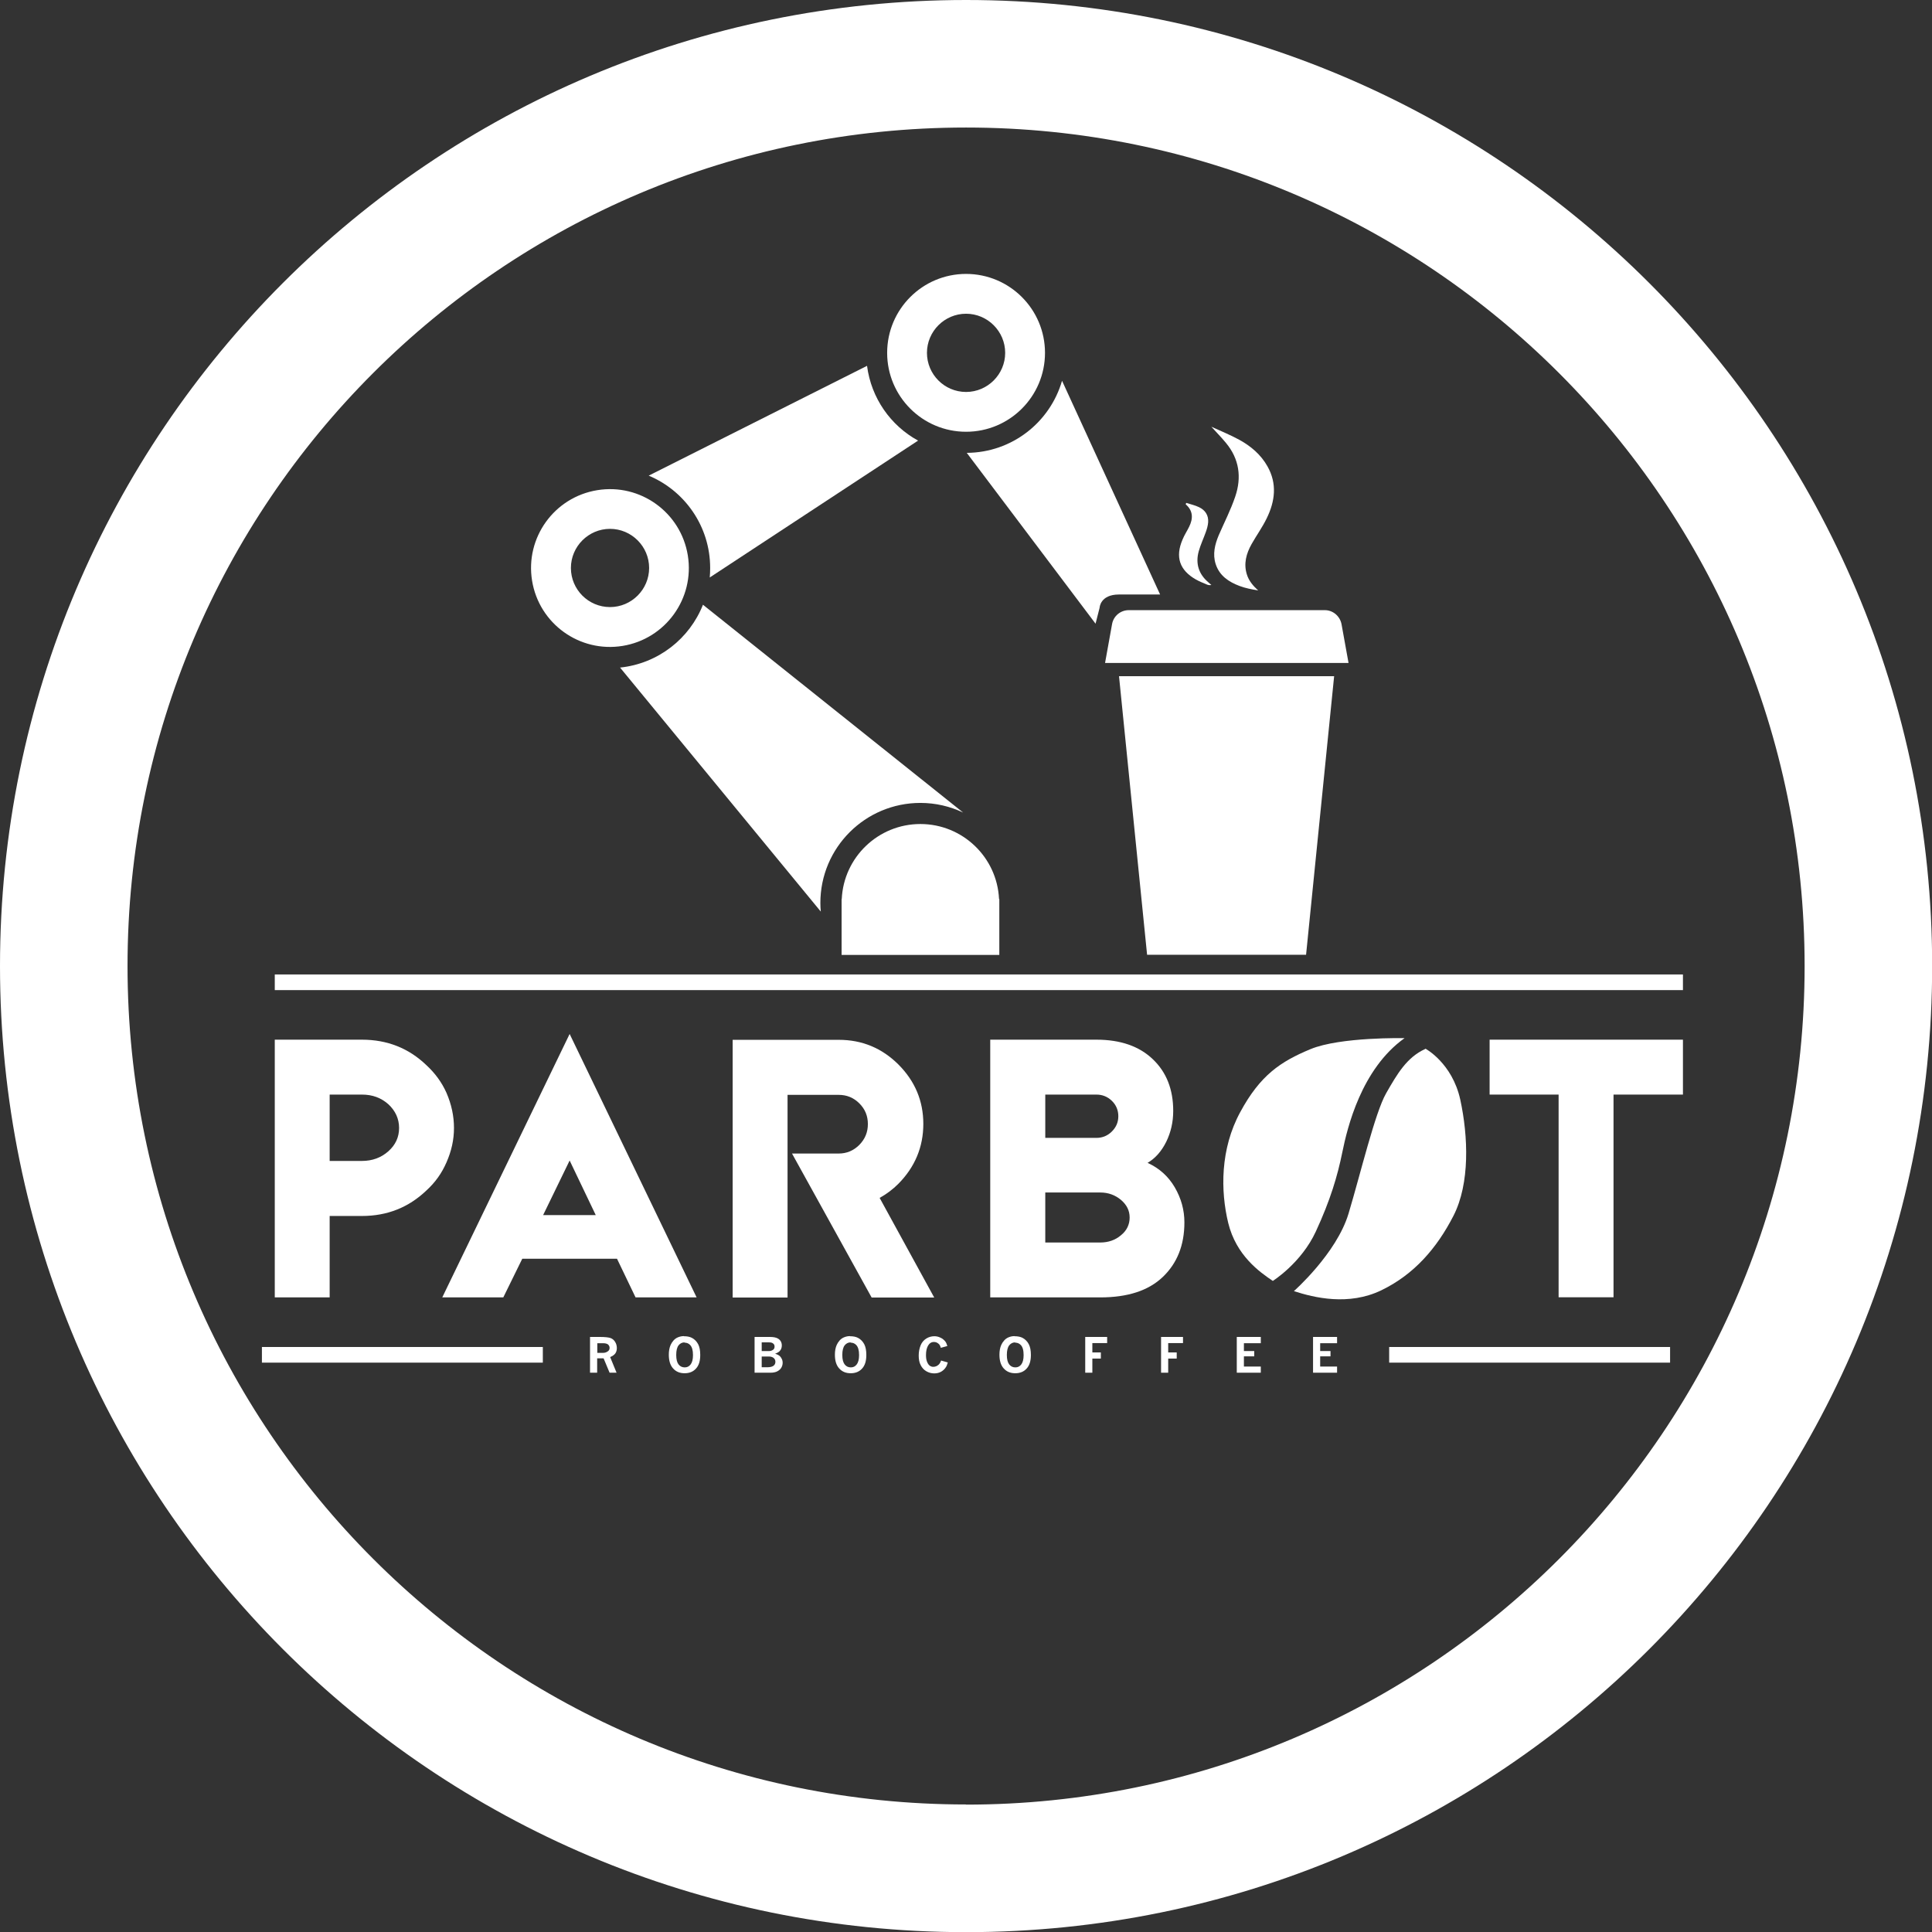 <svg width="90" height="90" viewBox="0 0 90 90" fill="none" xmlns="http://www.w3.org/2000/svg">
<rect x="0" y="0" width="90" height="90" fill="#333333" stroke="none"/>
<g clip-path="url(#clip0_14_7)">
<path d="M45.003 0C20.146 0 0 20.146 0 45.003C0 69.861 20.146 90.007 45.003 90.007C69.861 90.007 90.007 69.861 90.007 45.003C90.007 20.146 69.854 0 45.003 0ZM45.003 84.059C23.432 84.059 5.941 66.568 5.941 44.997C5.941 23.426 23.426 5.941 45.003 5.941C66.581 5.941 84.066 23.426 84.066 45.003C84.066 66.581 66.574 84.066 45.003 84.066V84.059Z" fill="white"/>
<path d="M20.797 50.905C21.031 51.445 21.148 51.992 21.148 52.545C21.148 53.098 21.031 53.619 20.797 54.152C20.582 54.647 20.276 55.083 19.86 55.46C19.033 56.248 18.038 56.645 16.86 56.645H15.357V60.438H12.8V48.432H16.86C18.038 48.432 19.04 48.829 19.86 49.617C20.27 49.994 20.582 50.424 20.797 50.905ZM16.86 54.081C17.341 54.081 17.752 53.931 18.09 53.632C18.428 53.332 18.591 52.968 18.591 52.545C18.591 52.122 18.422 51.745 18.09 51.439C17.752 51.139 17.348 50.99 16.86 50.99H15.357V54.081H16.86Z" fill="white"/>
<path d="M29.607 60.438L28.742 58.636H24.33L23.445 60.438H20.602L26.536 48.166L32.451 60.438H29.607ZM25.3 56.605H27.753L26.536 54.061L25.3 56.605Z" fill="white"/>
<path d="M40.975 55.799L43.52 60.445H40.605L36.895 53.736H39.069C39.446 53.736 39.765 53.599 40.032 53.332C40.299 53.059 40.429 52.74 40.429 52.363C40.429 51.985 40.299 51.667 40.032 51.4C39.765 51.133 39.446 51.003 39.069 51.003H36.687V60.445H34.13V48.439H39.075C40.156 48.439 41.08 48.823 41.847 49.584C42.622 50.359 43.012 51.283 43.012 52.356C43.012 53.43 42.622 54.367 41.847 55.148C41.587 55.408 41.301 55.623 40.982 55.799H40.975Z" fill="white"/>
<path d="M53.462 54.172C54.002 54.419 54.425 54.797 54.725 55.31C55.024 55.825 55.174 56.365 55.174 56.944C55.174 58.005 54.835 58.85 54.165 59.488C53.495 60.126 52.525 60.438 51.25 60.438H46.129V48.432H51.074C52.194 48.432 53.072 48.738 53.703 49.343C54.341 49.949 54.653 50.755 54.653 51.751C54.653 52.272 54.543 52.747 54.328 53.189C54.107 53.632 53.82 53.957 53.456 54.172H53.462ZM48.693 50.996V53.007H51.074C51.354 53.007 51.595 52.909 51.797 52.708C51.998 52.506 52.096 52.272 52.096 51.998C52.096 51.725 51.998 51.478 51.797 51.283C51.595 51.087 51.354 50.99 51.074 50.99H48.693V50.996ZM51.25 57.881C51.627 57.881 51.953 57.77 52.22 57.542C52.493 57.321 52.623 57.041 52.623 56.716C52.623 56.391 52.486 56.124 52.22 55.896C51.946 55.668 51.627 55.551 51.25 55.551H48.693V57.881H51.25Z" fill="white"/>
<path d="M78.398 48.432V50.99H75.164V60.432H72.606V50.99H69.392V48.432H78.398Z" fill="white"/>
<path d="M25.287 62.748H12.201V63.477H25.287V62.748Z" fill="white"/>
<path d="M77.799 62.748H64.713V63.477H77.799V62.748Z" fill="white"/>
<path d="M27.493 62.28H27.942C28.182 62.28 28.352 62.299 28.443 62.332C28.534 62.364 28.605 62.429 28.657 62.514C28.709 62.599 28.735 62.696 28.735 62.8C28.735 62.898 28.709 62.982 28.664 63.047C28.618 63.113 28.534 63.171 28.423 63.217L28.722 63.946H28.397L28.117 63.275H27.818V63.946H27.486V62.28H27.493ZM27.825 62.572V63.022H28.085C28.182 63.022 28.26 62.995 28.332 62.937C28.378 62.898 28.397 62.852 28.397 62.787C28.397 62.722 28.371 62.677 28.326 62.631C28.273 62.592 28.195 62.572 28.091 62.572H27.831H27.825Z" fill="white"/>
<path d="M31.859 62.247C32.015 62.247 32.139 62.273 32.236 62.325C32.36 62.39 32.457 62.494 32.523 62.618C32.588 62.742 32.62 62.911 32.62 63.119C32.62 63.399 32.555 63.614 32.418 63.757C32.288 63.9 32.113 63.971 31.891 63.971C31.67 63.971 31.494 63.9 31.358 63.75C31.221 63.601 31.156 63.386 31.156 63.106C31.156 62.937 31.182 62.781 31.241 62.651C31.273 62.579 31.319 62.507 31.377 62.442C31.436 62.377 31.507 62.325 31.592 62.293C31.677 62.26 31.761 62.241 31.859 62.241V62.247ZM31.891 62.533C31.781 62.533 31.683 62.579 31.611 62.67C31.54 62.761 31.501 62.911 31.501 63.119C31.501 63.327 31.54 63.47 31.611 63.562C31.683 63.653 31.781 63.698 31.898 63.698C32.015 63.698 32.099 63.653 32.171 63.562C32.243 63.47 32.282 63.327 32.282 63.126C32.282 62.898 32.236 62.742 32.145 62.651C32.074 62.579 31.989 62.546 31.885 62.546L31.891 62.533Z" fill="white"/>
<path d="M35.158 62.28H35.867C36.036 62.28 36.16 62.306 36.245 62.358C36.362 62.429 36.42 62.54 36.42 62.677C36.42 62.781 36.388 62.872 36.316 62.943C36.271 62.989 36.199 63.028 36.108 63.06C36.186 63.087 36.245 63.113 36.284 63.139C36.342 63.178 36.381 63.23 36.414 63.295C36.446 63.353 36.459 63.418 36.459 63.483C36.459 63.562 36.44 63.633 36.401 63.705C36.362 63.776 36.297 63.835 36.212 63.88C36.127 63.926 36.017 63.946 35.887 63.946H35.151V62.28H35.158ZM35.483 62.533V62.937H35.835C35.906 62.937 35.971 62.911 36.03 62.865C36.062 62.833 36.082 62.794 36.082 62.729C36.082 62.664 36.062 62.624 36.017 62.586C35.971 62.547 35.913 62.533 35.822 62.533H35.483ZM35.483 63.191V63.692H35.743C35.88 63.692 35.978 63.666 36.036 63.62C36.095 63.575 36.121 63.51 36.121 63.438C36.121 63.366 36.095 63.308 36.043 63.262C35.991 63.217 35.913 63.191 35.815 63.191H35.483Z" fill="white"/>
<path d="M39.596 62.247C39.752 62.247 39.876 62.273 39.973 62.325C40.097 62.39 40.194 62.494 40.26 62.618C40.325 62.742 40.357 62.911 40.357 63.119C40.357 63.399 40.292 63.614 40.155 63.757C40.025 63.9 39.85 63.971 39.628 63.971C39.407 63.971 39.231 63.9 39.095 63.75C38.958 63.601 38.893 63.386 38.893 63.106C38.893 62.937 38.919 62.781 38.978 62.651C39.01 62.579 39.056 62.507 39.114 62.442C39.173 62.377 39.244 62.325 39.329 62.293C39.414 62.26 39.498 62.241 39.596 62.241V62.247ZM39.628 62.533C39.518 62.533 39.42 62.579 39.349 62.67C39.277 62.761 39.238 62.911 39.238 63.119C39.238 63.327 39.277 63.47 39.349 63.562C39.42 63.653 39.518 63.698 39.635 63.698C39.752 63.698 39.837 63.653 39.908 63.562C39.98 63.47 40.019 63.327 40.019 63.126C40.019 62.898 39.973 62.742 39.882 62.651C39.811 62.579 39.726 62.546 39.622 62.546L39.628 62.533Z" fill="white"/>
<path d="M44.151 63.471C44.125 63.562 44.099 63.64 44.06 63.692C44.001 63.783 43.93 63.848 43.839 63.9C43.747 63.952 43.643 63.978 43.52 63.978C43.389 63.978 43.272 63.946 43.155 63.88C43.038 63.815 42.953 63.718 42.889 63.594C42.823 63.471 42.797 63.314 42.797 63.145C42.797 62.976 42.83 62.807 42.889 62.664C42.947 62.527 43.038 62.423 43.155 62.351C43.272 62.28 43.396 62.247 43.526 62.247C43.624 62.247 43.715 62.267 43.806 62.312C43.897 62.351 43.975 62.416 44.034 62.488C44.073 62.54 44.105 62.611 44.131 62.703L43.825 62.787C43.806 62.696 43.767 62.631 43.708 62.586C43.65 62.54 43.585 62.514 43.507 62.514C43.389 62.514 43.298 62.572 43.233 62.683C43.168 62.794 43.136 62.943 43.136 63.126C43.136 63.243 43.149 63.34 43.181 63.425C43.214 63.51 43.253 63.575 43.305 63.614C43.357 63.653 43.416 63.672 43.474 63.672C43.565 63.672 43.65 63.64 43.721 63.575C43.773 63.529 43.812 63.464 43.839 63.379L44.138 63.464L44.151 63.471Z" fill="white"/>
<path d="M47.261 62.247C47.417 62.247 47.541 62.273 47.639 62.325C47.762 62.39 47.86 62.494 47.925 62.618C47.99 62.742 48.023 62.911 48.023 63.119C48.023 63.399 47.957 63.614 47.821 63.757C47.691 63.9 47.515 63.971 47.294 63.971C47.072 63.971 46.897 63.9 46.76 63.75C46.623 63.601 46.558 63.386 46.558 63.106C46.558 62.937 46.584 62.781 46.643 62.651C46.675 62.579 46.721 62.507 46.78 62.442C46.838 62.377 46.91 62.325 46.994 62.293C47.079 62.26 47.163 62.241 47.261 62.241V62.247ZM47.294 62.533C47.183 62.533 47.085 62.579 47.014 62.67C46.942 62.761 46.903 62.911 46.903 63.119C46.903 63.327 46.942 63.47 47.014 63.562C47.085 63.653 47.183 63.698 47.3 63.698C47.417 63.698 47.502 63.653 47.574 63.562C47.645 63.47 47.684 63.327 47.684 63.126C47.684 62.898 47.639 62.742 47.547 62.651C47.476 62.579 47.391 62.546 47.287 62.546L47.294 62.533Z" fill="white"/>
<path d="M50.554 62.28H51.575V62.566H50.886V63.002H51.282V63.288H50.886V63.946H50.554V62.28Z" fill="white"/>
<path d="M54.087 62.28H55.109V62.566H54.419V63.002H54.816V63.288H54.419V63.946H54.087V62.28Z" fill="white"/>
<path d="M57.614 62.28H58.733V62.572H57.946V62.937H58.427V63.184H57.946V63.659H58.733V63.946H57.614V62.28Z" fill="white"/>
<path d="M61.167 62.28H62.286V62.572H61.499V62.937H61.98V63.184H61.499V63.659H62.286V63.946H61.167V62.28Z" fill="white"/>
<path d="M42.765 20.523C41.489 19.827 40.585 18.545 40.39 17.042L30.219 22.157C31.898 22.86 33.082 24.519 33.082 26.458C33.082 26.608 33.076 26.757 33.063 26.901L42.771 20.523H42.765Z" fill="white"/>
<path d="M49.474 17.738C48.914 19.671 47.144 21.083 45.036 21.096L51.035 29.054L51.224 28.312C51.224 28.312 51.244 27.694 52.129 27.694C53.014 27.694 54.042 27.694 54.042 27.694L49.474 17.738Z" fill="white"/>
<path d="M45.003 12.76C42.973 12.76 41.327 14.407 41.327 16.437C41.327 18.467 42.973 20.113 45.003 20.113C47.033 20.113 48.68 18.467 48.68 16.437C48.68 14.407 47.033 12.76 45.003 12.76ZM45.003 18.259C43.995 18.259 43.181 17.439 43.181 16.437C43.181 15.435 44.001 14.615 45.003 14.615C46.005 14.615 46.825 15.435 46.825 16.437C46.825 17.439 46.005 18.259 45.003 18.259Z" fill="white"/>
<path d="M46.539 41.88C46.448 39.934 44.84 38.386 42.875 38.386C40.91 38.386 39.303 39.934 39.212 41.88H39.205V44.483H46.552V41.88H46.545H46.539Z" fill="white"/>
<path d="M56.436 19.886C56.67 20.146 56.898 20.374 57.106 20.628C57.731 21.376 57.848 22.235 57.542 23.133C57.334 23.751 57.035 24.33 56.775 24.929C56.592 25.365 56.482 25.814 56.631 26.276C56.807 26.822 57.243 27.109 57.744 27.297C58.017 27.401 58.31 27.454 58.61 27.506C58.375 27.291 58.174 27.057 58.083 26.757C57.926 26.256 58.056 25.788 58.304 25.345C58.532 24.942 58.805 24.564 59.007 24.148C59.397 23.354 59.501 22.534 59.045 21.727C58.74 21.181 58.271 20.784 57.738 20.491C57.321 20.263 56.872 20.081 56.43 19.879L56.436 19.886Z" fill="white"/>
<path d="M55.233 23.491C55.584 23.797 55.584 24.154 55.395 24.538C55.297 24.74 55.174 24.922 55.089 25.131C54.738 25.944 54.946 26.562 55.714 26.998C55.877 27.089 56.059 27.161 56.228 27.232C56.287 27.258 56.352 27.265 56.43 27.252C56.391 27.213 56.352 27.18 56.306 27.141C55.838 26.751 55.681 26.25 55.844 25.671C55.929 25.371 56.065 25.085 56.169 24.792C56.221 24.649 56.267 24.493 56.28 24.337C56.306 24.005 56.144 23.764 55.857 23.627C55.668 23.536 55.46 23.491 55.258 23.426C55.252 23.445 55.245 23.465 55.239 23.484L55.233 23.491Z" fill="white"/>
<path d="M78.398 45.394H12.8V46.123H78.398V45.394Z" fill="white"/>
<path d="M66.399 48.849C66.399 48.849 67.648 49.513 68.025 51.224C68.396 52.935 68.481 55.128 67.707 56.638C66.932 58.148 65.871 59.371 64.349 60.106C62.826 60.842 61.212 60.451 60.275 60.145C60.275 60.145 62.26 58.395 62.82 56.534C63.379 54.673 64.056 51.829 64.57 50.931C65.084 50.033 65.533 49.252 66.399 48.862V48.849Z" fill="white"/>
<path d="M65.429 48.361C65.429 48.361 62.436 48.296 61.043 48.875C59.651 49.454 58.707 50.085 57.777 51.803C56.84 53.521 56.853 55.48 57.217 56.976C57.588 58.48 58.662 59.247 59.293 59.67C59.293 59.67 60.62 58.837 61.297 57.367C61.974 55.903 62.306 54.783 62.533 53.664C62.761 52.545 63.412 49.799 65.429 48.361Z" fill="white"/>
<path d="M60.842 44.476H53.436L52.128 31.501H62.149L60.842 44.476Z" fill="white"/>
<path d="M61.7 28.423H52.584C52.2 28.423 51.868 28.696 51.803 29.08L51.478 30.883H62.82L62.494 29.08C62.423 28.703 62.097 28.423 61.714 28.423H61.7Z" fill="white"/>
<path d="M32.75 28.163C32.126 29.751 30.655 30.915 28.885 31.098L38.236 42.465C38.223 42.329 38.216 42.199 38.216 42.062C38.216 39.485 40.305 37.403 42.875 37.403C43.591 37.403 44.261 37.566 44.867 37.852L32.744 28.169L32.75 28.163Z" fill="white"/>
<path d="M32.041 25.872C31.716 23.868 29.829 22.508 27.825 22.834C25.82 23.159 24.46 25.046 24.786 27.05C25.111 29.054 26.998 30.414 29.002 30.089C31.006 29.764 32.366 27.877 32.041 25.872ZM28.417 28.28C27.408 28.28 26.595 27.46 26.595 26.458C26.595 25.456 27.415 24.636 28.417 24.636C29.419 24.636 30.239 25.456 30.239 26.458C30.239 27.46 29.419 28.28 28.417 28.28Z" fill="white"/>
</g>
<defs>
<clipPath id="clip0_14_7">
<rect width="90" height="90" fill="white"/>
</clipPath>
</defs>
</svg>
